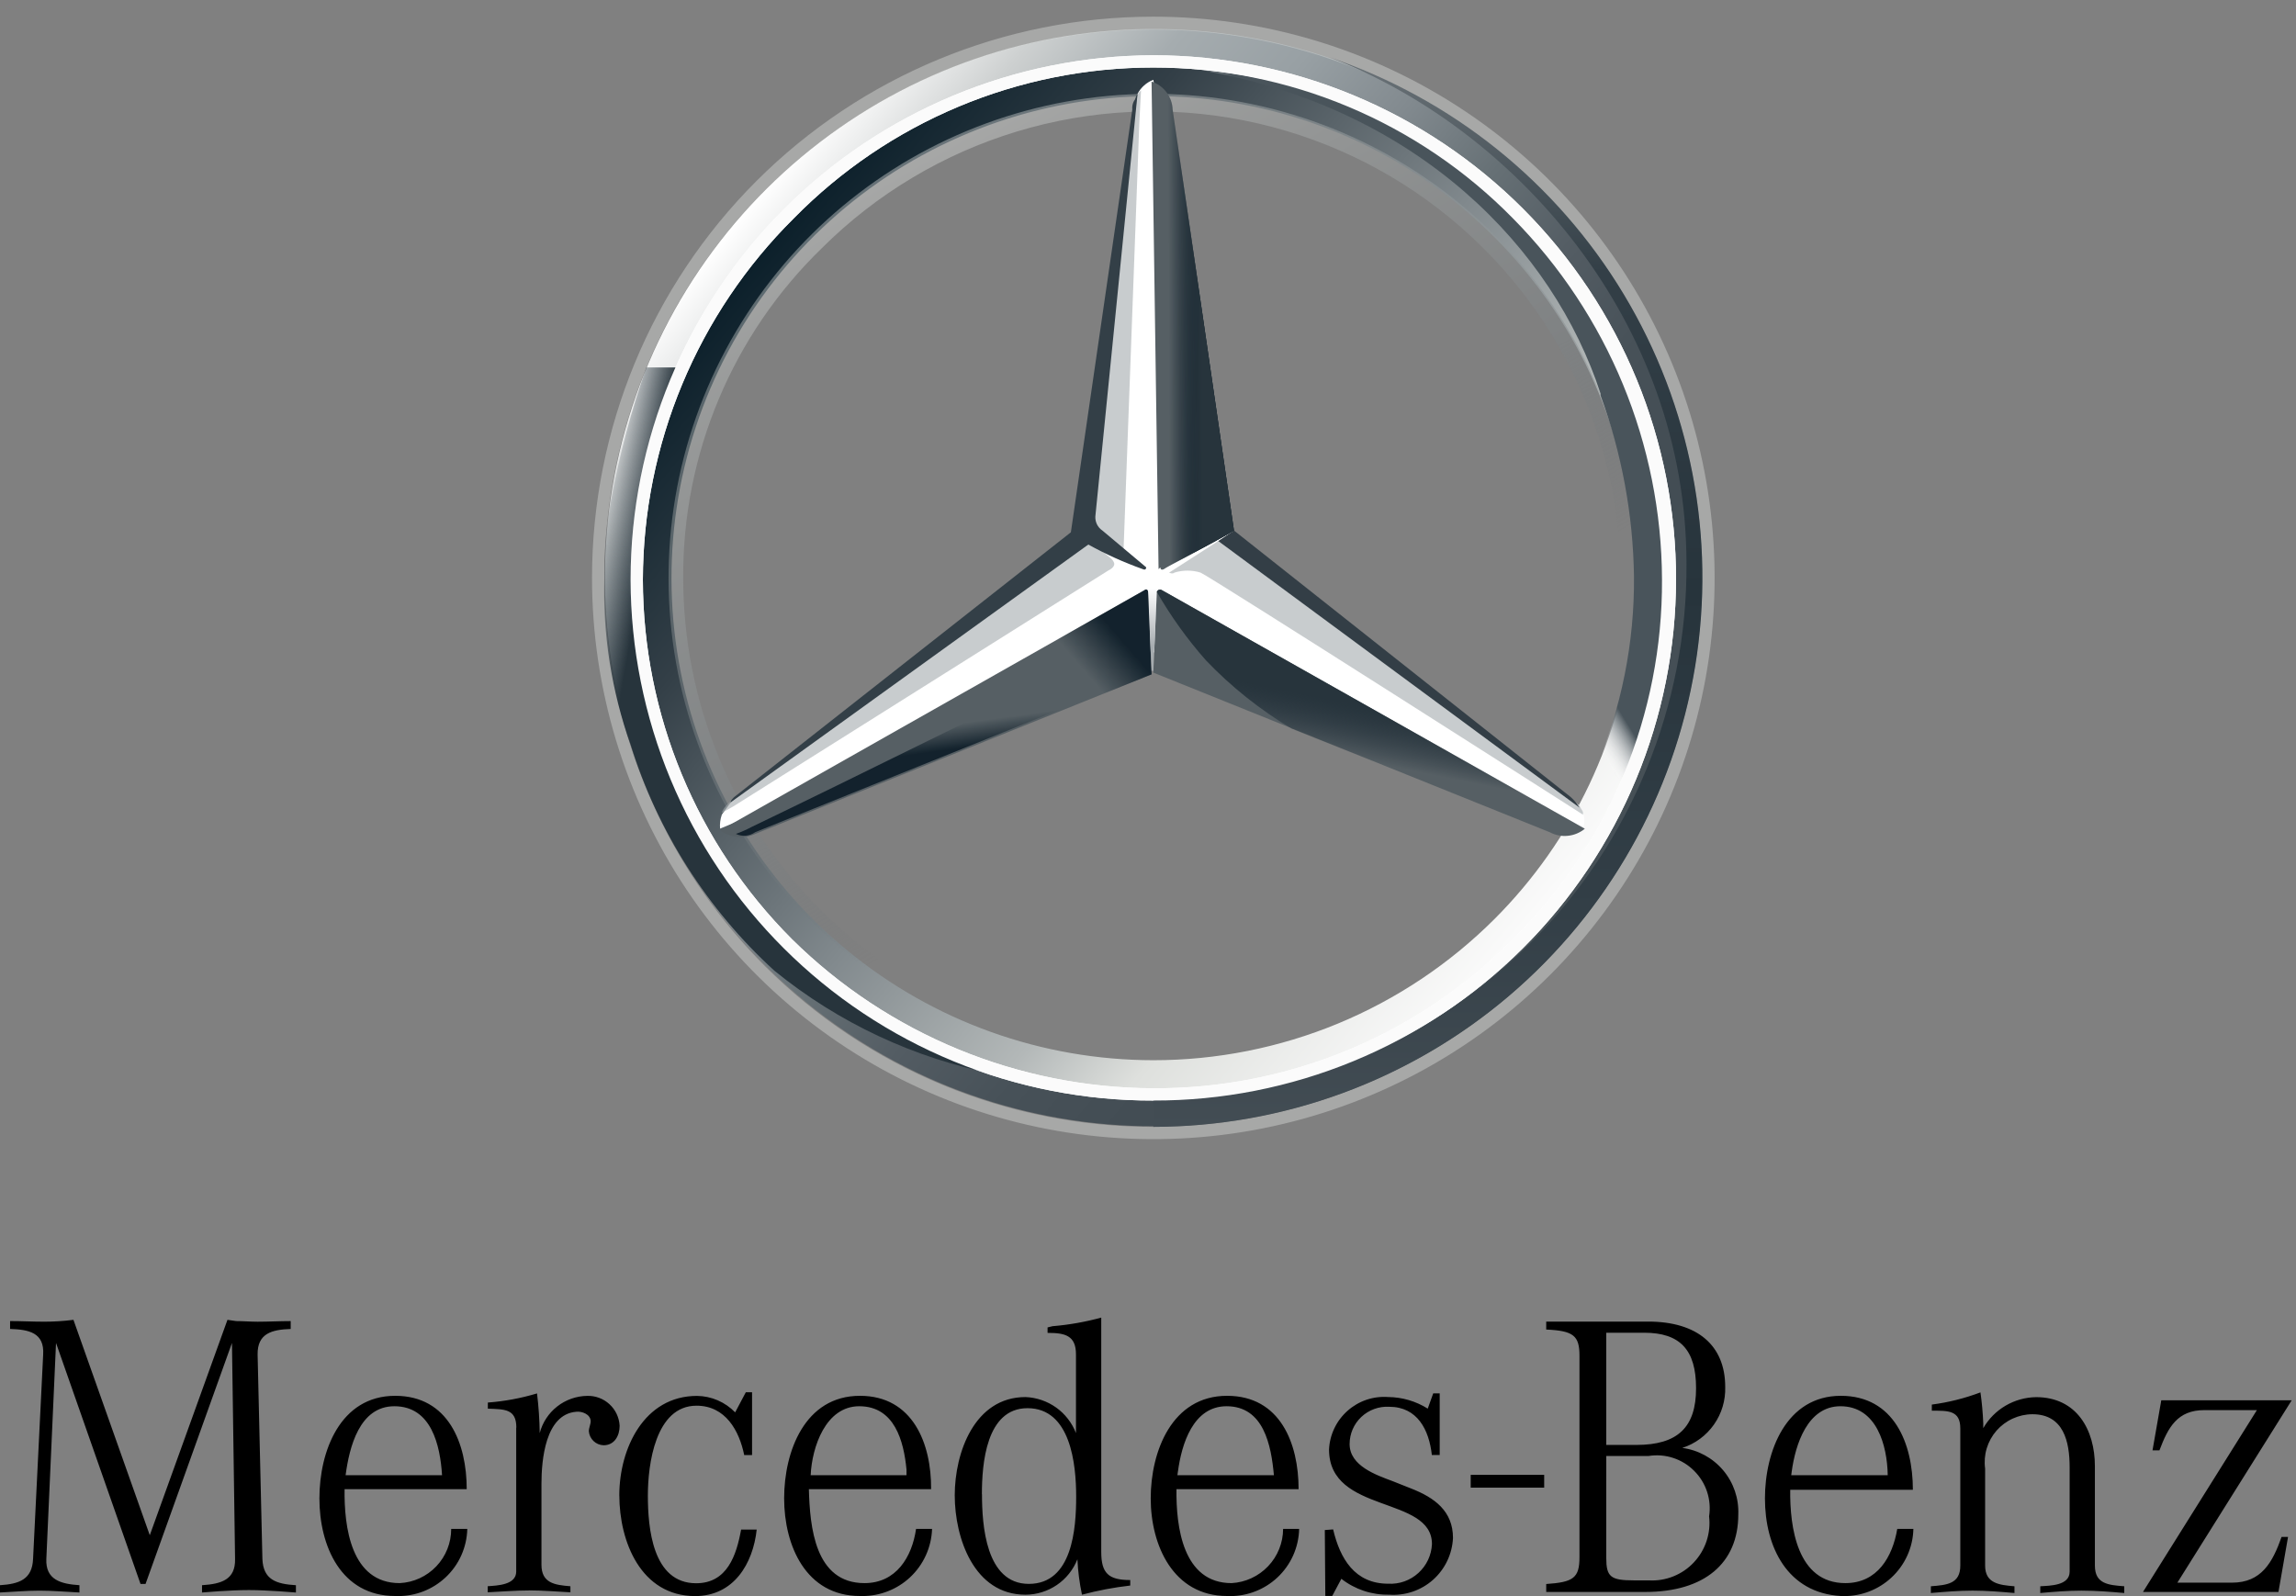 <svg width="105" height="73" viewBox="0 0 105 73" fill="none" xmlns="http://www.w3.org/2000/svg">
<rect x="0" y="0" width="105" height="73" fill="#808080" stroke="none"/>
<path d="M84.183 72.996C81.746 72.855 80.714 70.761 80.714 68.531C80.714 66.383 81.684 63.84 84.183 63.84C86.62 63.84 87.479 66.022 87.479 68.138H81.87C81.848 69.839 82.184 72.407 84.391 72.407C85.859 72.407 86.547 71.207 86.765 69.927H87.502C87.493 70.348 87.398 70.763 87.224 71.147C87.05 71.53 86.801 71.875 86.491 72.16C85.907 72.7 85.141 73 84.345 73C84.291 72.999 84.238 72.998 84.183 72.996ZM81.938 67.302L81.916 67.471H86.329C86.306 66.103 85.824 64.317 84.166 64.317C82.655 64.317 82.107 66.074 81.939 67.298L81.938 67.302ZM56.115 72.996C53.656 72.996 52.624 70.68 52.624 68.531C52.624 66.381 53.594 63.84 56.115 63.84C58.551 63.84 59.387 66.022 59.387 68.109H53.802C53.78 69.839 54.096 72.407 56.321 72.407C56.957 72.372 57.554 72.096 57.992 71.635C58.431 71.174 58.676 70.563 58.679 69.927H59.412C59.403 70.346 59.309 70.76 59.138 71.142C58.966 71.525 58.719 71.869 58.412 72.155C57.829 72.697 57.061 72.999 56.265 73C56.216 72.999 56.16 72.998 56.116 72.996H56.115ZM53.868 67.302L53.845 67.471H58.258C58.133 66.103 57.794 64.317 56.093 64.317C54.564 64.317 54.038 66.046 53.87 67.298L53.868 67.302ZM18.072 72.996C15.593 72.996 14.607 70.705 14.607 68.531C14.607 66.383 15.552 63.84 18.072 63.84C20.509 63.84 21.344 66.022 21.344 68.109H15.758C15.735 69.839 16.05 72.407 18.278 72.407C18.914 72.376 19.515 72.1 19.953 71.639C20.392 71.177 20.635 70.564 20.634 69.927H21.37C21.36 70.346 21.266 70.759 21.094 71.142C20.922 71.525 20.674 71.869 20.366 72.155C19.781 72.698 19.012 73 18.213 72.999L18.072 72.996ZM15.807 67.471H20.216C20.129 66.103 19.731 64.317 18.035 64.317C16.437 64.317 15.976 66.187 15.805 67.471H15.807ZM39.326 72.996C36.849 72.996 35.86 70.68 35.86 68.531C35.86 66.381 36.807 63.84 39.326 63.84C41.744 63.84 42.597 66.022 42.581 68.109H36.991C37.038 69.839 37.265 72.407 39.534 72.407C40.989 72.407 41.709 71.207 41.893 69.927H42.625C42.611 70.346 42.514 70.757 42.34 71.139C42.166 71.52 41.919 71.863 41.612 72.148C41.022 72.695 40.246 72.998 39.442 72.998L39.326 72.996ZM37.07 67.471H41.456V67.218C41.332 65.909 40.911 64.317 39.295 64.317C37.758 64.317 37.132 66.187 37.073 67.471H37.07ZM28.322 68.393C28.322 66.243 29.459 63.844 31.875 63.844C32.202 63.848 32.524 63.917 32.823 64.046C33.123 64.176 33.393 64.363 33.62 64.597L34.107 63.678H34.1H34.393V66.551H34.034C33.807 65.435 33.178 64.292 31.853 64.292C29.965 64.292 29.628 67 29.628 68.393C29.628 69.873 29.837 72.413 31.835 72.413C33.259 72.413 33.679 71.13 33.892 69.958H34.605C34.437 71.519 33.555 73 31.788 73C29.311 72.996 28.323 70.512 28.323 68.389L28.322 68.393ZM60.924 72.993H60.609L60.586 69.979L60.967 69.951C61.283 71.291 61.958 72.434 63.485 72.434C63.736 72.448 63.987 72.412 64.224 72.328C64.46 72.244 64.677 72.114 64.863 71.945C65.049 71.776 65.2 71.573 65.307 71.345C65.414 71.118 65.474 70.872 65.486 70.621C65.486 68.39 60.779 69.257 60.779 66.296C60.794 65.959 60.877 65.629 61.023 65.325C61.168 65.02 61.373 64.749 61.626 64.525C61.877 64.301 62.172 64.129 62.492 64.021C62.811 63.913 63.149 63.871 63.485 63.896C64.125 63.902 64.751 64.086 65.293 64.426L65.544 63.728H65.84V66.547H65.481C65.354 65.403 64.827 64.341 63.525 64.341C63.293 64.329 63.061 64.364 62.843 64.444C62.625 64.524 62.425 64.647 62.256 64.806C62.087 64.965 61.952 65.157 61.86 65.37C61.768 65.584 61.72 65.814 61.72 66.046C61.72 67.049 62.943 67.464 63.697 67.747L64.538 68.081C65.606 68.499 66.448 69.113 66.448 70.343C66.43 70.707 66.341 71.063 66.184 71.392C66.028 71.72 65.806 72.014 65.535 72.256C65.262 72.498 64.944 72.682 64.598 72.799C64.253 72.915 63.888 72.962 63.525 72.936C62.736 72.952 61.965 72.695 61.343 72.21L60.926 72.992L60.924 72.993ZM49.271 71.319C49.082 71.795 48.755 72.204 48.332 72.492C47.908 72.78 47.409 72.935 46.897 72.937C44.544 72.937 43.662 70.344 43.662 68.391C43.662 66.438 44.566 63.897 46.897 63.897C47.4 63.917 47.887 64.083 48.298 64.375C48.708 64.668 49.023 65.074 49.206 65.543V61.944C49.206 61.078 48.704 60.962 47.907 60.962V60.712L48.135 60.656C48.888 60.593 49.633 60.462 50.362 60.263V70.979C50.362 71.961 50.697 72.266 51.688 72.266V72.518C50.943 72.603 50.205 72.743 49.481 72.936C49.367 72.404 49.297 71.863 49.272 71.319H49.271ZM44.908 68.338C44.908 69.734 45.074 72.442 47.05 72.442C49.047 72.442 49.215 69.903 49.215 68.45C49.215 66.973 48.965 64.406 46.99 64.406C45.091 64.404 44.904 66.971 44.904 68.336L44.908 68.338ZM95.216 72.75C94.561 72.75 93.934 72.804 93.305 72.859V72.551C93.763 72.522 94.648 72.522 94.648 71.881V67.11C94.648 65.939 94.377 64.683 92.946 64.683C92.635 64.684 92.328 64.752 92.045 64.882C91.762 65.011 91.508 65.2 91.303 65.434C91.099 65.669 90.946 65.945 90.856 66.244C90.766 66.542 90.741 66.857 90.783 67.166V71.604C90.783 72.411 91.411 72.495 92.125 72.551V72.859C91.477 72.803 90.844 72.75 90.215 72.75C89.586 72.75 88.956 72.804 88.302 72.859V72.551C89.037 72.494 89.648 72.442 89.648 71.604V65.331C89.648 64.493 89.08 64.521 88.346 64.521V64.241C89.106 64.141 89.852 63.954 90.57 63.683C90.636 64.153 90.679 64.628 90.698 65.101V65.319C90.943 64.894 91.294 64.54 91.718 64.291C92.141 64.043 92.622 63.908 93.113 63.901C94.983 63.901 95.803 65.41 95.803 67.055V71.604C95.803 72.442 96.411 72.495 97.146 72.551V72.859C96.493 72.803 95.862 72.751 95.207 72.751L95.216 72.75ZM12.748 72.779C12.286 72.751 11.847 72.725 11.382 72.725C10.917 72.725 10.456 72.751 9.995 72.779L9.239 72.836V72.502C10.125 72.445 10.772 72.25 10.75 71.302L10.608 61.423L6.656 72.445H6.426L2.562 61.423L2.119 71.302C2.078 72.25 2.773 72.446 3.633 72.502V72.836C3.022 72.807 2.415 72.751 1.804 72.751C1.194 72.751 0.604 72.808 0 72.836V72.502C0.863 72.445 1.472 72.25 1.512 71.302L1.974 61.954C2.036 60.95 1.318 60.809 0.461 60.782V60.421C0.985 60.421 1.493 60.45 2.017 60.45C2.466 60.45 2.914 60.422 3.359 60.365L6.85 70.216L10.402 60.365L10.8 60.422C11.116 60.422 11.454 60.451 11.781 60.451C12.287 60.451 12.792 60.422 13.294 60.422V60.783C12.437 60.812 11.766 60.98 11.781 61.955L12 71.303C12.04 72.251 12.626 72.447 13.533 72.503V72.837L12.748 72.779ZM24.192 72.742C23.563 72.742 22.937 72.798 22.304 72.826V72.549C22.74 72.517 23.607 72.493 23.607 71.879V65.294H23.613C23.613 64.428 23.067 64.457 22.31 64.428V64.148C23.073 64.091 23.827 63.951 24.559 63.73C24.633 64.332 24.674 64.938 24.682 65.544C24.808 65.063 25.088 64.636 25.479 64.329C25.87 64.022 26.351 63.851 26.848 63.843C27.226 63.831 27.593 63.967 27.871 64.223C28.15 64.478 28.317 64.833 28.337 65.21C28.337 65.657 28.107 66.102 27.602 66.102C27.43 66.096 27.267 66.028 27.143 65.909C27.019 65.791 26.942 65.631 26.929 65.46C26.929 65.294 27.013 65.155 27.013 64.987C26.991 64.678 26.611 64.541 26.358 64.569C24.93 64.678 24.762 66.801 24.762 67.86V71.568C24.762 72.409 25.373 72.494 26.086 72.55V72.827C25.449 72.796 24.82 72.739 24.187 72.739L24.192 72.742ZM98.002 72.811L103.212 64.494H100.813C99.576 64.494 99.154 65.276 98.755 66.335H98.438L98.839 64.044H104.804L99.575 72.386H102.071C103.417 72.386 103.925 71.467 104.34 70.295H104.636L104.199 72.804V72.811H98.002ZM70.711 72.811V72.448C71.958 72.364 72.232 72.168 72.232 71.22V62.009C72.232 61.09 71.961 60.865 70.711 60.809V60.445H75.376C77.626 60.445 78.897 61.536 78.897 63.43C78.917 64.046 78.737 64.651 78.382 65.155C78.028 65.659 77.52 66.034 76.934 66.223C77.663 66.319 78.331 66.685 78.805 67.248C79.279 67.811 79.525 68.531 79.495 69.267C79.495 71.502 77.941 72.811 75.242 72.811H70.711ZM73.457 71.25C73.457 72.116 73.651 72.281 74.715 72.281H75.401C75.784 72.304 76.167 72.241 76.523 72.099C76.879 71.957 77.2 71.739 77.462 71.459C77.725 71.18 77.923 70.847 78.044 70.483C78.164 70.119 78.204 69.734 78.16 69.353C78.218 68.977 78.187 68.592 78.068 68.23C77.95 67.869 77.747 67.54 77.477 67.272C77.208 67.001 76.88 66.799 76.517 66.681C76.155 66.562 75.769 66.532 75.392 66.592H73.458L73.457 71.25ZM73.457 66.086H74.838C76.726 66.086 77.564 65.279 77.564 63.494C77.564 61.733 76.829 60.955 75.193 60.955H73.457V66.086ZM67.258 68.04V67.454H70.618V68.04H67.258Z" fill="black"/>
<path d="M77.852 26.431C77.849 32.236 75.833 37.861 72.149 42.347C68.464 46.832 63.339 49.902 57.645 51.032C51.951 52.163 46.041 51.285 40.923 48.547C35.804 45.809 31.793 41.381 29.572 36.018C27.352 30.654 27.06 24.687 28.745 19.132C30.431 13.577 33.991 8.779 38.818 5.554C43.645 2.329 49.44 0.877 55.217 1.446C60.994 2.015 66.395 4.569 70.5 8.674C72.832 11.006 74.681 13.774 75.942 16.821C77.204 19.868 77.852 23.134 77.852 26.431ZM52.744 2.85C47.305 2.865 42.039 4.764 37.843 8.224C33.647 11.684 30.78 16.492 29.73 21.828C28.679 27.165 29.511 32.7 32.083 37.492C34.654 42.284 38.808 46.037 43.835 48.112C48.863 50.186 54.454 50.455 59.657 48.87C64.86 47.286 69.353 43.948 72.371 39.424C75.39 34.9 76.747 29.47 76.213 24.057C75.678 18.645 73.284 13.585 69.438 9.739C67.244 7.551 64.641 5.816 61.776 4.634C58.912 3.452 55.842 2.846 52.744 2.85Z" fill="url(#paint0_linear_7011_33592)"/>
<path d="M52.742 2.847C47.303 2.862 42.038 4.761 37.842 8.222C33.646 11.682 30.779 16.489 29.729 21.826C28.679 27.162 29.511 32.698 32.083 37.49C34.654 42.282 38.808 46.035 43.835 48.109C48.863 50.183 54.454 50.451 59.657 48.867C64.859 47.283 69.353 43.945 72.371 39.421C75.39 34.897 76.747 29.466 76.212 24.054C75.677 18.642 73.283 13.582 69.438 9.736C67.244 7.547 64.64 5.812 61.775 4.63C58.911 3.448 55.841 2.842 52.742 2.847ZM52.742 48.491C47.642 48.488 42.7 46.717 38.76 43.479C34.819 40.242 32.122 35.738 31.13 30.735C30.137 25.732 30.909 20.54 33.315 16.043C35.721 11.546 39.612 8.022 44.325 6.072C49.037 4.122 54.28 3.865 59.161 5.347C64.041 6.829 68.256 9.957 71.089 14.198C73.922 18.439 75.197 23.531 74.696 28.607C74.196 33.683 71.951 38.428 68.345 42.034C66.295 44.082 63.863 45.707 61.186 46.815C58.508 47.922 55.639 48.492 52.742 48.491Z" fill="url(#paint1_linear_7011_33592)"/>
<path opacity="0.4" d="M52.743 51.539C58.548 51.536 64.173 49.521 68.658 45.836C73.144 42.151 76.213 37.026 77.344 31.332C78.474 25.638 77.595 19.728 74.857 14.61C72.119 9.491 67.691 5.48 62.327 3.26C56.964 1.04 50.996 0.748 45.441 2.434C39.887 4.12 35.088 7.68 31.864 12.507C28.639 17.334 27.188 23.13 27.757 28.907C28.326 34.684 30.881 40.084 34.986 44.189C37.318 46.521 40.087 48.37 43.133 49.631C46.18 50.892 49.446 51.541 52.743 51.539ZM52.743 0.762C57.82 0.762 62.783 2.267 67.005 5.088C71.226 7.909 74.516 11.918 76.459 16.608C78.402 21.299 78.91 26.46 77.92 31.439C76.929 36.419 74.484 40.993 70.894 44.583C67.305 48.173 62.731 50.617 57.751 51.608C52.772 52.599 47.611 52.09 42.92 50.147C38.23 48.204 34.221 44.914 31.4 40.693C28.579 36.471 27.074 31.509 27.074 26.432C27.074 19.624 29.778 13.094 34.592 8.28C39.406 3.466 45.935 0.762 52.743 0.762V0.762Z" fill="url(#paint2_linear_7011_33592)"/>
<path d="M28.838 26.511C28.838 20.163 31.354 14.074 35.836 9.578C40.317 5.082 46.398 2.546 52.746 2.527C55.891 2.53 59.004 3.154 61.908 4.362C64.811 5.57 67.448 7.338 69.668 9.565C71.888 11.793 73.646 14.436 74.844 17.344C76.041 20.251 76.654 23.366 76.647 26.511C76.644 29.646 76.024 32.749 74.82 35.643C73.617 38.538 71.855 41.167 69.635 43.379C67.415 45.592 64.78 47.346 61.882 48.539C58.983 49.733 55.878 50.343 52.743 50.335C49.609 50.343 46.503 49.733 43.605 48.539C40.706 47.346 38.071 45.593 35.851 43.38C33.631 41.167 31.868 38.538 30.665 35.644C29.462 32.749 28.841 29.646 28.838 26.511ZM36.299 9.987C34.118 12.152 32.387 14.726 31.203 17.562C30.019 20.397 29.406 23.438 29.4 26.511C29.405 32.679 31.857 38.593 36.218 42.956C40.62 47.305 46.554 49.753 52.742 49.774C55.799 49.789 58.828 49.194 61.652 48.024C64.476 46.853 67.038 45.13 69.187 42.956C71.361 40.807 73.084 38.245 74.255 35.421C75.426 32.597 76.021 29.568 76.006 26.511C75.985 20.323 73.537 14.389 69.188 9.987C67.043 7.801 64.484 6.066 61.66 4.881C58.837 3.696 55.805 3.087 52.743 3.088C49.681 3.087 46.65 3.696 43.826 4.881C41.002 6.066 38.443 7.801 36.299 9.987Z" fill="white"/>
<path opacity="0.4" d="M52.745 48.574C47.622 48.581 42.655 46.811 38.691 43.566C34.727 40.321 32.011 35.802 31.005 30.779C30 25.755 30.767 20.539 33.177 16.018C35.586 11.497 39.489 7.952 44.22 5.986C48.95 4.021 54.217 3.756 59.12 5.238C64.024 6.72 68.263 9.856 71.113 14.113C73.963 18.369 75.25 23.483 74.752 28.581C74.255 33.68 72.005 38.449 68.386 42.074C66.334 44.132 63.896 45.765 61.212 46.881C58.528 47.996 55.651 48.571 52.745 48.574ZM52.745 47.933C56.264 47.927 59.728 47.054 62.83 45.391C65.932 43.728 68.576 41.326 70.529 38.398C72.482 35.469 73.683 32.105 74.026 28.602C74.369 25.099 73.843 21.566 72.496 18.314C71.148 15.063 69.02 12.194 66.3 9.961C63.58 7.727 60.351 6.199 56.899 5.51C53.448 4.822 49.88 4.994 46.511 6.013C43.142 7.032 40.076 8.865 37.584 11.351C35.565 13.307 33.963 15.652 32.874 18.244C31.784 20.836 31.23 23.621 31.245 26.433C31.245 32.134 33.511 37.602 37.543 41.634C41.575 45.665 47.043 47.93 52.745 47.929V47.933Z" fill="url(#paint3_linear_7011_33592)"/>
<path d="M72.236 36.86C71.835 36.539 56.353 24.265 56.353 24.265L52.744 3.65C52.433 3.769 52.176 3.997 52.022 4.292L49.454 24.346L33.492 36.619C33.492 36.619 33.171 37.02 33.011 37.26C32.94 37.465 32.912 37.682 32.93 37.898L52.663 29.797L72.397 37.898C72.455 37.725 72.471 37.54 72.442 37.359C72.414 37.179 72.343 37.008 72.236 36.86Z" fill="white"/>
<path d="M52.904 27.073L52.744 30.763L70.872 38.063C71.126 38.199 71.413 38.256 71.699 38.227C71.985 38.199 72.256 38.086 72.477 37.903L53.144 26.995C53.124 26.98 53.101 26.971 53.077 26.966C53.053 26.962 53.028 26.964 53.004 26.972C52.98 26.979 52.959 26.992 52.942 27.01C52.924 27.028 52.911 27.049 52.904 27.073Z" fill="#565F64"/>
<path d="M52.903 27.073C53.545 28.189 54.297 29.237 55.149 30.201C56.31 31.417 57.631 32.47 59.075 33.329L70.867 38.062C71.12 38.198 71.408 38.255 71.694 38.227C71.979 38.198 72.25 38.085 72.471 37.902L53.139 26.995C53.119 26.981 53.096 26.971 53.072 26.968C53.048 26.964 53.024 26.966 53.001 26.974C52.978 26.982 52.957 26.995 52.94 27.012C52.923 27.029 52.91 27.05 52.903 27.073Z" fill="url(#paint4_linear_7011_33592)"/>
<path d="M72.396 37.18C72.396 37.1 72.316 37.02 72.236 36.86L55.711 24.746L53.465 26.19C53.465 26.19 53.625 26.271 53.706 26.19C54.097 26.068 54.515 26.068 54.906 26.19C55.307 26.351 72.393 37.26 72.393 37.26L72.396 37.18Z" fill="#A4AAAE" fill-opacity="0.6"/>
<path d="M71.835 36.458L56.433 24.265L55.711 24.746L72.235 36.939C72.126 36.76 71.991 36.598 71.835 36.458Z" fill="#333E46"/>
<path d="M53.144 25.871L53.063 25.952C53.063 25.952 53.063 26.112 53.223 26.032C53.304 25.952 55.629 24.749 56.432 24.268L53.626 5.013C53.617 4.726 53.519 4.449 53.347 4.22C53.175 3.99 52.936 3.819 52.663 3.73L52.983 26.03L53.144 25.871Z" fill="#565F64"/>
<path d="M51.78 5.014V6.056L50.015 23.785C50.009 23.91 50.035 24.035 50.091 24.147C50.148 24.26 50.232 24.356 50.336 24.426L51.379 25.228L52.101 5.658L52.181 4.131C51.94 4.363 51.796 4.679 51.78 5.014Z" fill="#A4AAAE" fill-opacity="0.6"/>
<path d="M50.817 25.548L49.854 24.746L33.571 36.538C33.571 36.538 33.09 36.853 33.009 37.18L33.571 36.86L50.656 26.11C50.977 25.946 51.058 25.789 50.817 25.548Z" fill="#A4AAAE" fill-opacity="0.6"/>
<path d="M52.503 27.073C52.503 26.992 52.422 26.913 52.342 26.992L32.93 37.982C33.16 38.148 33.429 38.249 33.711 38.278C33.992 38.306 34.276 38.259 34.534 38.143L52.663 30.843L52.503 27.073Z" fill="#565F64"/>
<path d="M53.064 25.95L53.145 25.869L53.064 25.95C53.063 25.96 53.065 25.971 53.069 25.981C53.073 25.991 53.079 26 53.087 26.007C53.094 26.015 53.103 26.021 53.113 26.025C53.123 26.029 53.134 26.031 53.145 26.03H53.225C53.306 25.95 55.631 24.747 56.434 24.265L56.118 21.939L53.626 5.014C53.635 4.883 53.619 4.752 53.578 4.628C53.536 4.504 53.471 4.39 53.384 4.292C53.384 4.292 54.584 20.495 54.584 22.26C54.585 23.642 54.038 24.969 53.064 25.951V25.95Z" fill="url(#paint5_linear_7011_33592)"/>
<path d="M52.503 27.073C52.503 26.992 52.422 26.913 52.342 26.992L32.93 37.982C33.16 38.148 33.429 38.249 33.711 38.278C33.992 38.306 34.276 38.259 34.534 38.143L52.663 30.843L52.503 27.073Z" fill="url(#paint6_linear_7011_33592)"/>
<path opacity="0.8" d="M34.534 38.062L52.663 30.762L52.502 27.233C52.318 27.842 52.008 28.406 51.594 28.889C51.18 29.373 50.67 29.765 50.096 30.04C48.973 30.682 38.224 35.976 34.374 37.821C34.142 37.946 33.9 38.053 33.652 38.14C33.792 38.207 33.948 38.235 34.103 38.221C34.258 38.208 34.407 38.153 34.534 38.062Z" fill="url(#paint7_linear_7011_33592)"/>
<path d="M53.144 25.871L53.063 25.952C53.063 25.952 53.063 26.112 53.223 26.032C53.304 25.952 55.629 24.749 56.432 24.268L53.626 5.013C53.617 4.726 53.519 4.449 53.347 4.22C53.175 3.99 52.936 3.819 52.663 3.73L52.983 26.03L53.144 25.871Z" fill="url(#paint8_linear_7011_33592)"/>
<path d="M53.144 25.871L53.063 25.952C53.063 25.952 53.063 26.112 53.223 26.032C53.304 25.952 55.629 24.749 56.432 24.268L53.626 5.013C53.617 4.726 53.519 4.449 53.347 4.22C53.175 3.99 52.936 3.819 52.663 3.73L52.983 26.03L53.144 25.871Z" fill="url(#paint9_linear_7011_33592)"/>
<path d="M31.165 36.378C30.603 35.094 27.395 28.838 30.924 16.805H29.561C28.869 18.765 28.333 20.777 27.956 22.821C27.956 22.821 27.796 23.623 27.715 24.505C27.655 25.146 27.628 25.789 27.636 26.432C27.561 29.024 27.968 31.608 28.835 34.052C30.071 38.025 32.343 41.596 35.417 44.4C38.346 46.782 41.817 48.408 45.523 49.132C44.962 49.052 35.336 44.962 31.165 36.378Z" fill="url(#paint10_linear_7011_33592)"/>
<path d="M53.064 26.913H52.342C52.422 26.913 52.502 26.913 52.502 26.993L52.663 30.683H52.743L52.904 26.993C52.904 26.913 52.984 26.833 53.064 26.913Z" fill="url(#paint11_linear_7011_33592)"/>
<path d="M60.766 2.607C69.188 5.816 77.126 14.64 77.126 25.79C77.143 29 76.524 32.182 75.305 35.153C74.087 38.123 72.293 40.823 70.027 43.097C67.76 45.371 65.067 47.174 62.1 48.403C59.134 49.631 55.954 50.261 52.744 50.255V51.539C58.7 51.535 64.461 49.415 69 45.558C73.538 41.7 76.558 36.356 77.522 30.478C78.486 24.6 77.33 18.571 74.261 13.466C71.192 8.361 66.409 4.513 60.766 2.607Z" fill="url(#paint12_linear_7011_33592)"/>
<path d="M74.236 16.965C72.604 13.175 69.974 9.897 66.627 7.482C63.281 5.066 59.342 3.604 55.23 3.249H55.149C64.856 5.014 71.032 11.351 73.198 18.008V18.089C74.166 20.738 74.682 23.531 74.725 26.351C74.753 29.383 74.152 32.387 72.96 35.175C72.879 35.576 72.8 36.057 72.719 36.057H74.003C77.85 28.838 76.166 21.538 74.236 16.965Z" fill="url(#paint13_linear_7011_33592)"/>
<path d="M28.838 26.511C28.838 20.163 31.354 14.074 35.836 9.578C40.317 5.082 46.398 2.546 52.746 2.527C55.891 2.53 59.004 3.154 61.908 4.362C64.811 5.57 67.448 7.338 69.668 9.565C71.888 11.793 73.646 14.436 74.844 17.344C76.041 20.251 76.654 23.366 76.647 26.511C76.644 29.646 76.024 32.749 74.82 35.643C73.617 38.538 71.855 41.167 69.635 43.379C67.415 45.592 64.78 47.346 61.882 48.539C58.983 49.733 55.878 50.343 52.743 50.335C49.609 50.343 46.503 49.733 43.605 48.539C40.706 47.346 38.071 45.593 35.851 43.38C33.631 41.167 31.868 38.538 30.665 35.644C29.462 32.749 28.841 29.646 28.838 26.511ZM36.299 9.987C34.118 12.152 32.387 14.726 31.203 17.562C30.019 20.397 29.406 23.438 29.4 26.511C29.405 32.679 31.857 38.593 36.218 42.956C40.62 47.305 46.554 49.753 52.742 49.774C55.799 49.789 58.828 49.194 61.652 48.024C64.476 46.853 67.038 45.13 69.187 42.956C71.361 40.807 73.084 38.245 74.255 35.421C75.426 32.597 76.021 29.568 76.006 26.511C75.985 20.323 73.537 14.389 69.188 9.987C67.043 7.801 64.484 6.066 61.66 4.881C58.837 3.696 55.805 3.087 52.743 3.088C49.681 3.087 46.65 3.696 43.826 4.881C41.002 6.066 38.443 7.801 36.299 9.987Z" fill="#FBFBFB"/>
<path d="M33.411 36.7L49.771 24.906C50.568 25.348 51.4 25.724 52.258 26.029C52.419 26.11 52.419 25.948 52.419 25.948L50.413 24.264C50.309 24.194 50.224 24.098 50.168 23.986C50.112 23.873 50.086 23.748 50.092 23.623L52.022 4.292C51.941 4.372 51.941 4.533 51.861 4.612C51.796 4.735 51.768 4.875 51.781 5.014L48.973 24.345L33.571 36.458C33.492 36.538 33.411 36.619 33.411 36.7Z" fill="#333F47"/>
<defs>
<linearGradient id="paint0_linear_7011_33592" x1="33.536" y1="10.309" x2="71.98" y2="42.529" gradientUnits="userSpaceOnUse">
<stop stop-color="white"/>
<stop offset="0.1" stop-color="#CDD0D0"/>
<stop offset="0.2" stop-color="#A5ACAF"/>
<stop offset="0.3" stop-color="#98A0A4"/>
<stop offset="0.4" stop-color="#828A8F"/>
<stop offset="0.5" stop-color="#667075"/>
<stop offset="0.6" stop-color="#535C63"/>
<stop offset="0.7" stop-color="#475158"/>
<stop offset="0.8" stop-color="#434D54"/>
<stop offset="1" stop-color="#475157"/>
</linearGradient>
<linearGradient id="paint1_linear_7011_33592" x1="34.79" y1="11.268" x2="70.822" y2="41.467" gradientUnits="userSpaceOnUse">
<stop stop-color="#0B1F2A"/>
<stop offset="0.2" stop-color="#333F47"/>
<stop offset="0.5" stop-color="#81898D"/>
<stop offset="0.7" stop-color="#B3B8B8"/>
<stop offset="0.8" stop-color="#DEE0DD"/>
<stop offset="1" stop-color="#FBFBFB"/>
</linearGradient>
<linearGradient id="paint2_linear_7011_33592" x1="1932.02" y1="620.787" x2="1949.58" y2="669.045" gradientUnits="userSpaceOnUse">
<stop stop-color="#E1E3E1"/>
<stop offset="0.1" stop-color="#C1C5C4"/>
<stop offset="0.3" stop-color="#9BA1A2"/>
<stop offset="0.5" stop-color="#7D8487"/>
<stop offset="0.7" stop-color="#687074" stop-opacity="0"/>
<stop offset="0.8" stop-color="#5B6469" stop-opacity="0"/>
<stop offset="1" stop-color="#576065" stop-opacity="0"/>
</linearGradient>
<linearGradient id="paint3_linear_7011_33592" x1="41.645" y1="7.258" x2="63.786" y2="45.607" gradientUnits="userSpaceOnUse">
<stop stop-color="#E1E3E1"/>
<stop offset="0.1" stop-color="#C1C5C4"/>
<stop offset="0.3" stop-color="#9BA1A2"/>
<stop offset="0.5" stop-color="#7D8487"/>
<stop offset="0.7" stop-color="#687074" stop-opacity="0"/>
<stop offset="0.8" stop-color="#5B6469" stop-opacity="0"/>
<stop offset="1" stop-color="#576065" stop-opacity="0"/>
</linearGradient>
<linearGradient id="paint4_linear_7011_33592" x1="62.766" y1="32.363" x2="62.276" y2="34.794" gradientUnits="userSpaceOnUse">
<stop stop-color="#27343C"/>
<stop offset="1" stop-color="#00111E" stop-opacity="0"/>
</linearGradient>
<linearGradient id="paint5_linear_7011_33592" x1="58.84" y1="24.096" x2="56.46" y2="24.003" gradientUnits="userSpaceOnUse">
<stop offset="0.1" stop-color="#02131F"/>
<stop offset="0.9" stop-color="#02131F" stop-opacity="0"/>
</linearGradient>
<linearGradient id="paint6_linear_7011_33592" x1="52.742" y1="29.961" x2="50.337" y2="32.043" gradientUnits="userSpaceOnUse">
<stop offset="0.2" stop-color="#02131F" stop-opacity="0.8"/>
<stop offset="0.9" stop-color="#02131F" stop-opacity="0"/>
</linearGradient>
<linearGradient id="paint7_linear_7011_33592" x1="43.765" y1="34.367" x2="43.594" y2="33.124" gradientUnits="userSpaceOnUse">
<stop stop-color="#02131F"/>
<stop offset="0.1" stop-color="#02131F"/>
<stop offset="1" stop-color="#02131F" stop-opacity="0"/>
</linearGradient>
<linearGradient id="paint8_linear_7011_33592" x1="55.629" y1="14.557" x2="52.903" y2="14.566" gradientUnits="userSpaceOnUse">
<stop offset="0.3" stop-color="#02131F"/>
<stop offset="0.8" stop-color="#02131F" stop-opacity="0"/>
</linearGradient>
<linearGradient id="paint9_linear_7011_33592" x1="55.712" y1="14.49" x2="53.864" y2="14.497" gradientUnits="userSpaceOnUse">
<stop offset="0.4" stop-color="#27343C"/>
<stop offset="1" stop-color="#3B474E" stop-opacity="0"/>
</linearGradient>
<linearGradient id="paint10_linear_7011_33592" x1="26.75" y1="27.15" x2="50.677" y2="31.385" gradientUnits="userSpaceOnUse">
<stop stop-color="#25323B" stop-opacity="0"/>
<stop offset="0.1" stop-color="#27343C"/>
</linearGradient>
<linearGradient id="paint11_linear_7011_33592" x1="52.743" y1="30.763" x2="52.743" y2="26.914" gradientUnits="userSpaceOnUse">
<stop offset="0.3" stop-color="#A5ABAF"/>
<stop offset="1" stop-color="#A5ABAF" stop-opacity="0"/>
</linearGradient>
<linearGradient id="paint12_linear_7011_33592" x1="65.349" y1="2.607" x2="65.349" y2="51.539" gradientUnits="userSpaceOnUse">
<stop stop-color="#6B7378"/>
<stop offset="0.2" stop-color="#333F47"/>
<stop offset="0.5" stop-color="#27343C"/>
<stop offset="0.8" stop-color="#333F47"/>
<stop offset="1" stop-color="#434D54"/>
</linearGradient>
<linearGradient id="paint13_linear_7011_33592" x1="73.037" y1="7.251" x2="58.078" y2="16.376" gradientUnits="userSpaceOnUse">
<stop offset="0.7" stop-color="#49545B"/>
<stop offset="0.8" stop-color="white" stop-opacity="0"/>
</linearGradient>
</defs>
</svg>
